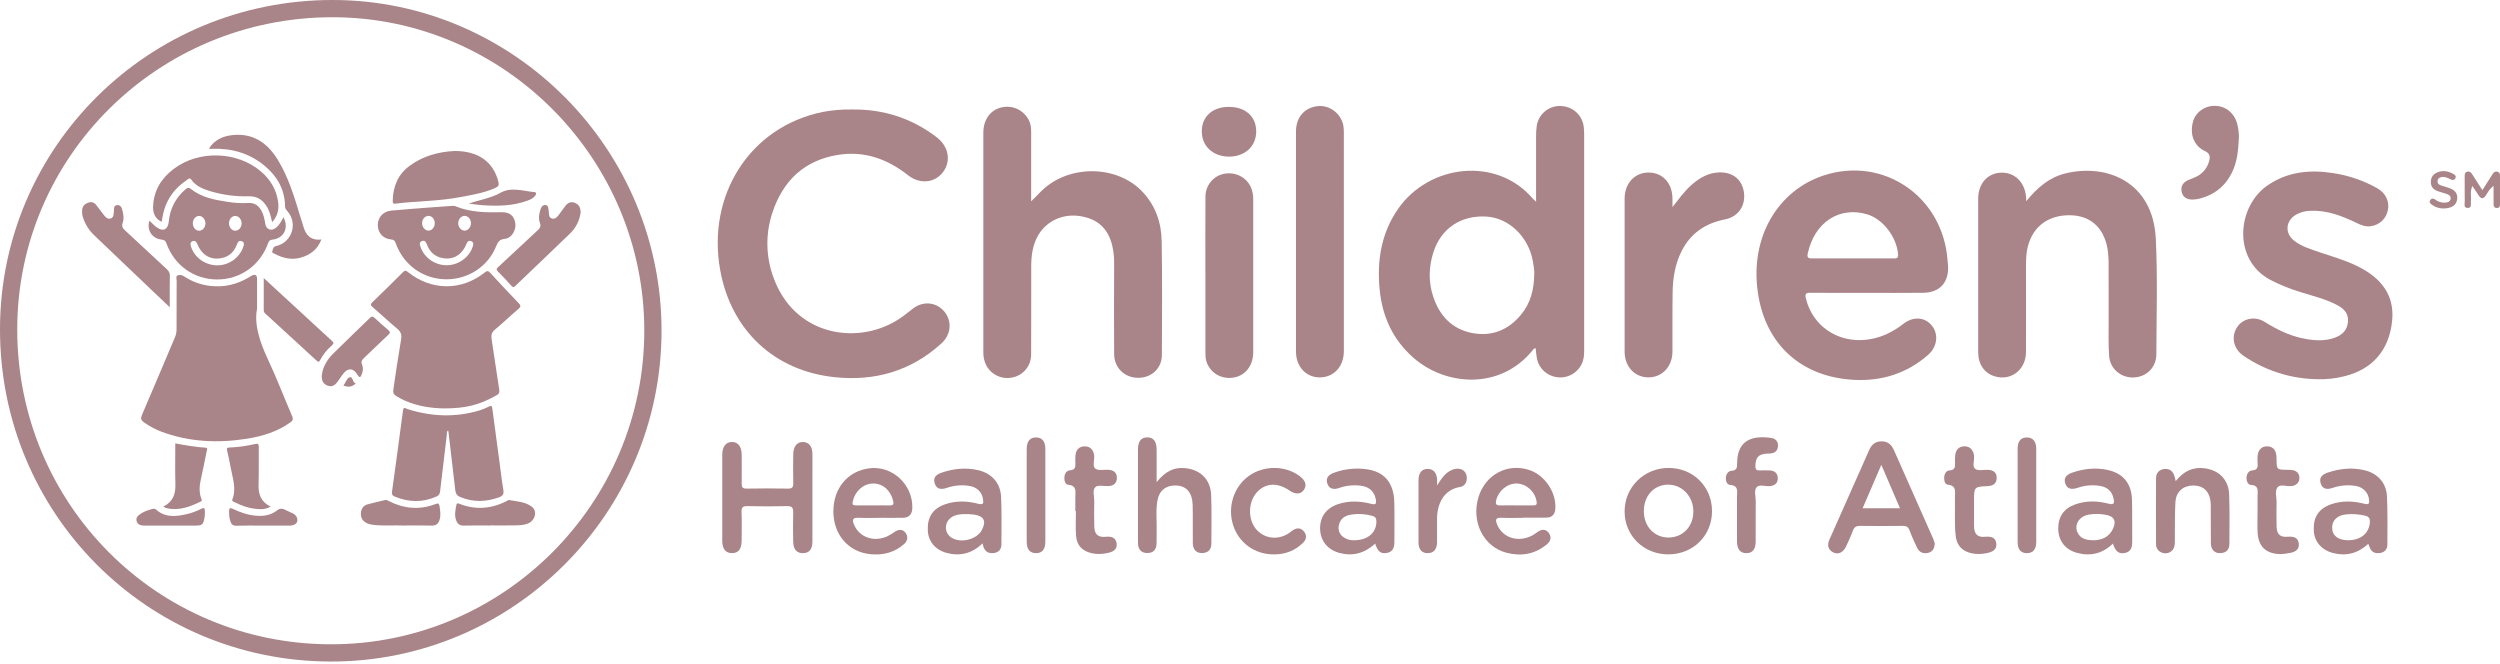 <svg width="290" height="77" viewBox="0 0 290 77" fill="none" xmlns="http://www.w3.org/2000/svg">
<g clip-path="url(#clip0_26_2599)">
<path d="M75.738 38.39C75.716 59.015 58.916 75.786 38.334 75.738C17.595 75.692 0.965 58.955 1 38.154C1.035 17.576 17.836 0.969 38.63 1C59.04 1.031 75.761 17.869 75.738 38.39Z" stroke="#A98488" stroke-width="2"/>
<path d="M29.817 35.822C29.817 34.37 29.817 33.363 29.817 32.355C29.817 31.915 29.636 31.791 29.229 31.956C29.1 32.021 28.977 32.095 28.86 32.178C27.491 32.997 26.022 33.349 24.427 33.169C23.334 33.053 22.285 32.675 21.369 32.067C21.121 31.903 20.848 31.844 20.606 31.948C20.363 32.053 20.492 32.336 20.491 32.536C20.479 34.424 20.475 36.312 20.48 38.2C20.482 38.521 20.418 38.84 20.291 39.135C19.015 42.139 17.753 45.15 16.461 48.148C16.291 48.543 16.36 48.754 16.695 48.989C17.325 49.437 18.009 49.803 18.731 50.078C21.962 51.275 25.288 51.429 28.657 50.889C30.458 50.601 32.186 50.074 33.697 48.984C33.979 48.78 34.03 48.608 33.889 48.28C32.941 46.072 32.081 43.822 31.062 41.649C30.123 39.642 29.463 37.618 29.817 35.822Z" fill="#A98488"/>
<path d="M51.447 47.377C54.074 47.377 55.603 46.971 57.591 45.86C57.888 45.694 57.961 45.533 57.91 45.187C57.597 43.237 57.332 41.279 57.026 39.327C56.952 38.857 57.046 38.534 57.432 38.214C58.359 37.446 59.227 36.607 60.145 35.827C60.446 35.571 60.42 35.432 60.164 35.167C59.056 34.015 57.965 32.843 56.879 31.668C56.667 31.439 56.539 31.358 56.241 31.598C53.533 33.761 50.041 33.74 47.318 31.558C47.099 31.383 46.98 31.337 46.759 31.558C45.578 32.742 44.386 33.913 43.182 35.071C42.947 35.297 42.989 35.413 43.212 35.607C44.176 36.444 45.104 37.323 46.085 38.135C46.517 38.492 46.618 38.846 46.526 39.381C46.218 41.186 45.952 42.999 45.681 44.81C45.546 45.714 45.558 45.717 46.373 46.178C46.545 46.275 46.723 46.361 46.902 46.442C48.448 47.147 50.097 47.346 51.447 47.377Z" fill="#A98488"/>
<path d="M51.976 49.94C51.996 49.988 52.011 50.038 52.022 50.089C52.287 52.335 52.557 54.581 52.81 56.829C52.855 57.239 52.989 57.495 53.408 57.664C54.9 58.269 56.373 58.233 57.87 57.695C58.322 57.536 58.471 57.313 58.388 56.827C58.213 55.82 58.102 54.801 57.965 53.787C57.678 51.653 57.385 49.519 57.108 47.383C57.069 47.072 56.975 47.031 56.703 47.165C56.368 47.338 56.019 47.483 55.66 47.598C52.84 48.453 50.034 48.333 47.242 47.446C47.045 47.383 46.811 47.127 46.746 47.625C46.341 50.758 45.908 53.888 45.476 57.017C45.436 57.308 45.493 57.481 45.783 57.601C47.405 58.271 49.019 58.32 50.639 57.592C50.901 57.474 51.014 57.303 51.047 57.026C51.302 54.832 51.562 52.639 51.828 50.448C51.848 50.279 51.786 50.083 51.976 49.94Z" fill="#A98488"/>
<path d="M52.717 17.515C50.931 17.605 49.126 18.062 47.55 19.209C46.162 20.217 45.589 21.628 45.555 23.303C45.551 23.556 45.612 23.658 45.886 23.622C48.359 23.309 50.868 23.348 53.326 22.876C54.733 22.606 56.154 22.393 57.475 21.791C57.804 21.64 57.914 21.471 57.818 21.094C57.227 18.771 55.491 17.507 52.717 17.515Z" fill="#A98488"/>
<path d="M31.566 25.774C32.216 25.051 32.376 24.289 32.265 23.453C32.074 22.016 31.383 20.849 30.296 19.913C27.528 17.529 23.063 17.386 20.15 19.593C18.687 20.703 17.805 22.148 17.756 24.027C17.733 24.857 18.151 25.509 18.777 25.719C18.985 23.665 19.931 22.047 21.655 20.903C21.802 20.805 21.974 20.539 22.191 20.843C22.726 21.584 23.519 21.913 24.352 22.167C25.815 22.61 27.341 22.813 28.869 22.768C29.805 22.744 30.436 23.168 30.918 23.911C31.265 24.445 31.408 25.057 31.566 25.774Z" fill="#A98488"/>
<path d="M19.692 35.643C19.692 34.341 19.677 33.173 19.701 32.005C19.707 31.663 19.59 31.446 19.347 31.221C17.734 29.736 16.138 28.232 14.524 26.746C14.236 26.481 14.075 26.258 14.235 25.829C14.385 25.43 14.334 24.975 14.235 24.552C14.155 24.198 14.058 23.768 13.613 23.791C13.134 23.815 13.237 24.27 13.205 24.595C13.174 24.901 13.182 25.246 12.816 25.348C12.47 25.444 12.245 25.196 12.052 24.949C11.742 24.555 11.454 24.141 11.136 23.752C10.879 23.432 10.542 23.383 10.164 23.534C9.799 23.68 9.568 23.933 9.533 24.333C9.503 24.619 9.531 24.909 9.613 25.185C9.873 26.012 10.344 26.756 10.98 27.343C13.165 29.429 15.35 31.513 17.537 33.596C18.223 34.249 18.911 34.904 19.692 35.643Z" fill="#A98488"/>
<path d="M24.252 17.204C24.391 17.319 24.519 17.264 24.635 17.26C26.893 17.187 28.944 17.776 30.694 19.229C32.156 20.443 33.038 21.982 33.066 23.928C33.07 24.201 33.213 24.348 33.364 24.525C33.631 24.836 33.817 25.209 33.904 25.609C33.992 26.01 33.978 26.427 33.864 26.821C33.749 27.215 33.539 27.574 33.251 27.866C32.963 28.158 32.607 28.374 32.214 28.494C32.129 28.52 32.039 28.532 31.954 28.561C31.665 28.66 31.649 28.952 31.583 29.172C31.53 29.349 31.779 29.395 31.912 29.465C32.85 29.957 33.834 30.18 34.876 29.886C35.975 29.576 36.82 28.957 37.283 27.782C36.011 27.924 35.448 27.24 35.165 26.185C35.056 25.769 34.901 25.366 34.779 24.953C34.133 22.784 33.463 20.617 32.298 18.66C31.133 16.703 29.497 15.438 27.058 15.661C25.906 15.765 24.92 16.194 24.252 17.204Z" fill="#A98488"/>
<path d="M67.354 24.621C67.341 24.096 67.168 23.735 66.709 23.541C66.23 23.34 65.87 23.514 65.579 23.891C65.306 24.246 65.055 24.621 64.781 24.975C64.589 25.222 64.354 25.45 64.007 25.339C63.696 25.24 63.688 24.94 63.667 24.667C63.659 24.559 63.644 24.452 63.631 24.348C63.601 24.096 63.591 23.798 63.259 23.783C62.952 23.771 62.791 23.999 62.7 24.279C62.532 24.805 62.441 25.35 62.633 25.867C62.785 26.277 62.624 26.48 62.351 26.732C60.831 28.133 59.328 29.553 57.811 30.958C57.609 31.145 57.522 31.257 57.765 31.497C58.302 32.027 58.81 32.586 59.315 33.148C59.484 33.334 59.583 33.354 59.777 33.166C61.89 31.136 64.027 29.129 66.124 27.084C66.81 26.432 67.245 25.561 67.354 24.621Z" fill="#A98488"/>
<path d="M30.593 32.256C30.593 33.591 30.593 34.79 30.593 35.989C30.593 36.173 30.678 36.285 30.802 36.399C32.778 38.208 34.752 40.018 36.723 41.828C36.883 41.973 36.985 42.056 37.115 41.798C37.467 41.127 37.946 40.531 38.524 40.042C38.739 39.853 38.721 39.73 38.511 39.543C37.774 38.885 37.054 38.208 36.327 37.538C34.448 35.812 32.574 34.083 30.593 32.256Z" fill="#A98488"/>
<path d="M37.327 43.54C37.294 44.192 37.506 44.532 37.982 44.724C38.5 44.932 38.844 44.696 39.134 44.306C39.327 44.047 39.513 43.783 39.693 43.516C40.291 42.629 40.97 42.623 41.512 43.532C41.722 43.883 41.825 43.724 41.929 43.502C42.112 43.114 42.158 42.688 41.997 42.297C41.848 41.935 41.991 41.745 42.232 41.519C43.174 40.633 44.091 39.722 45.039 38.843C45.295 38.604 45.278 38.482 45.022 38.268C44.483 37.823 43.96 37.358 43.451 36.874C43.224 36.657 43.092 36.699 42.887 36.899C41.463 38.293 40.015 39.662 38.601 41.068C37.906 41.764 37.433 42.607 37.327 43.54Z" fill="#A98488"/>
<path d="M31.377 58.764C30.312 58.237 29.96 57.381 29.994 56.27C30.039 54.797 30.003 53.323 30.017 51.848C30.017 51.546 29.957 51.417 29.625 51.497C28.63 51.734 27.614 51.874 26.592 51.913C26.292 51.925 26.292 52.043 26.349 52.282C26.497 52.911 26.635 53.543 26.748 54.178C26.965 55.421 27.461 56.654 26.953 57.931C26.873 58.14 27.046 58.17 27.165 58.233C27.922 58.614 28.711 58.919 29.558 59.014C30.149 59.084 30.765 59.14 31.377 58.764Z" fill="#A98488"/>
<path d="M18.953 58.761C19.017 58.807 19.084 58.849 19.153 58.887C19.219 58.915 19.287 58.936 19.357 58.951C20.777 59.27 22.04 58.783 23.28 58.181C23.486 58.081 23.382 57.933 23.34 57.816C23.076 57.077 23.133 56.34 23.3 55.591C23.539 54.524 23.755 53.453 23.964 52.38C23.994 52.226 24.169 51.945 23.818 51.927C22.654 51.865 21.511 51.656 20.334 51.431C20.334 53.05 20.302 54.63 20.346 56.206C20.376 57.33 20.053 58.217 18.953 58.761Z" fill="#A98488"/>
<path d="M56.871 60.96V60.949C57.84 60.949 58.81 60.962 59.78 60.944C60.315 60.933 60.859 60.917 61.358 60.672C62.102 60.305 62.334 59.278 61.707 58.791C60.936 58.193 59.941 58.172 59.015 57.998C58.988 57.993 58.953 58.028 58.921 58.045C57.096 59.023 55.215 59.204 53.271 58.434C53.117 58.373 52.987 58.341 52.946 58.549C52.828 59.148 52.691 59.75 52.915 60.354C53.066 60.759 53.314 60.984 53.8 60.969C54.823 60.937 55.85 60.96 56.871 60.96Z" fill="#A98488"/>
<path d="M46.77 60.96C48.012 60.96 49.054 60.938 50.095 60.969C50.608 60.984 50.854 60.729 50.991 60.298C51.15 59.785 51.071 59.274 50.991 58.755C50.937 58.436 50.875 58.33 50.52 58.468C48.651 59.192 46.83 59.01 45.064 58.104C44.938 58.04 44.829 57.962 44.665 58.004C43.989 58.177 43.302 58.314 42.631 58.506C42.179 58.634 41.926 58.97 41.871 59.45C41.782 60.225 42.263 60.745 43.207 60.87C44.456 61.036 45.716 60.909 46.77 60.96Z" fill="#A98488"/>
<path d="M30.422 60.97C31.481 60.97 32.54 60.978 33.599 60.97C34.186 60.964 34.536 60.687 34.494 60.269C34.442 59.76 34.027 59.55 33.632 59.399C33.175 59.226 32.686 58.771 32.196 59.167C31.449 59.766 30.624 59.897 29.722 59.826C28.759 59.746 27.864 59.441 27.009 59.028C26.655 58.858 26.579 58.959 26.576 59.306C26.576 59.722 26.595 60.127 26.743 60.523C26.863 60.842 27.035 60.996 27.413 60.985C28.411 60.95 29.416 60.97 30.422 60.97Z" fill="#A98488"/>
<path d="M19.862 60.97H22.555C23.467 60.97 23.575 60.891 23.734 59.989C23.766 59.74 23.775 59.489 23.762 59.239C23.762 58.947 23.659 58.861 23.363 59.011C22.838 59.285 22.281 59.493 21.706 59.631C20.437 59.924 19.179 60.081 18.094 59.105C17.946 58.972 17.793 59.006 17.641 59.048C17.209 59.169 16.781 59.304 16.398 59.546C16.072 59.753 15.731 59.988 15.845 60.432C15.964 60.895 16.373 60.97 16.791 60.97L19.862 60.97Z" fill="#A98488"/>
<path d="M54.381 23.617C54.91 23.68 55.436 23.767 55.966 23.802C57.727 23.92 59.477 23.899 61.165 23.282C61.5 23.16 61.834 23.015 62.067 22.723C62.209 22.546 62.277 22.306 61.98 22.282C60.636 22.167 59.276 21.627 57.955 22.417C57.651 22.599 57.305 22.715 56.971 22.838C56.133 23.147 55.254 23.302 54.381 23.617Z" fill="#A98488"/>
<path d="M39.841 44.741C40.505 44.933 40.793 44.885 41.277 44.488C40.856 44.387 40.984 43.629 40.526 43.776C40.24 43.868 40.083 44.378 39.841 44.741Z" fill="#A98488"/>
<path d="M32.883 25.201C33.541 26.439 32.917 27.665 31.601 27.798C31.288 27.83 31.193 27.948 31.098 28.213C30.182 30.785 27.86 32.427 25.181 32.418C22.501 32.409 20.223 30.787 19.309 28.232C19.203 27.937 19.084 27.833 18.757 27.794C17.627 27.674 17.002 26.694 17.329 25.596C17.619 25.864 17.877 26.151 18.183 26.374C18.921 26.911 19.487 26.629 19.575 25.715C19.722 24.198 20.373 22.939 21.536 21.945C21.756 21.756 21.892 21.722 22.156 21.93C23.4 22.914 24.906 23.19 26.421 23.417C27.202 23.545 27.994 23.589 28.785 23.548C29.54 23.497 30.008 23.858 30.342 24.474C30.595 24.939 30.688 25.449 30.772 25.965C30.881 26.635 31.483 26.852 32.015 26.425C32.399 26.115 32.63 25.686 32.883 25.201ZM25.222 30.779C25.882 30.774 26.524 30.566 27.061 30.183C27.598 29.799 28.004 29.26 28.224 28.637C28.323 28.348 28.359 28.087 28.02 27.972C27.701 27.865 27.58 28.104 27.485 28.358C27.086 29.413 26.308 29.968 25.19 29.997C24.162 30.024 23.346 29.415 22.906 28.345C22.8 28.09 22.666 27.866 22.36 27.968C22.012 28.086 22.075 28.368 22.164 28.641C22.581 29.903 23.844 30.788 25.226 30.779H25.222ZM23.834 25.895C23.828 25.438 23.49 25.049 23.097 25.047C22.685 25.047 22.349 25.457 22.366 25.945C22.382 26.409 22.725 26.781 23.12 26.765C23.516 26.749 23.843 26.351 23.837 25.895H23.834ZM28.026 25.909C28.026 25.446 27.707 25.059 27.308 25.048C26.909 25.037 26.576 25.41 26.564 25.877C26.553 26.368 26.889 26.774 27.303 26.765C27.704 26.761 28.028 26.372 28.03 25.909H28.026Z" fill="#A98488"/>
<path d="M51.773 32.4C49.117 32.393 46.804 30.752 45.905 28.213C45.804 27.926 45.702 27.799 45.365 27.775C44.435 27.705 43.819 26.995 43.827 26.091C43.835 25.187 44.465 24.511 45.405 24.427C46.835 24.299 48.267 24.188 49.698 24.079C50.538 24.014 51.38 23.957 52.222 23.898C52.434 23.883 52.643 23.85 52.861 23.937C54.566 24.629 56.357 24.664 58.157 24.618C59.123 24.592 59.649 25.017 59.779 25.925C59.89 26.701 59.345 27.627 58.56 27.704C57.907 27.768 57.742 28.104 57.534 28.609C56.587 30.923 54.303 32.406 51.773 32.4ZM51.82 30.769C53.162 30.763 54.428 29.867 54.827 28.634C54.911 28.372 54.99 28.076 54.629 27.964C54.318 27.865 54.194 28.081 54.088 28.341C53.659 29.398 52.811 30.024 51.798 29.988C50.681 29.949 49.903 29.397 49.511 28.337C49.404 28.05 49.251 27.832 48.923 27.974C48.623 28.104 48.683 28.361 48.772 28.62C49.201 29.894 50.441 30.773 51.82 30.769ZM54.631 25.898C54.631 25.434 54.312 25.052 53.913 25.041C53.495 25.029 53.141 25.44 53.153 25.919C53.163 26.367 53.517 26.763 53.904 26.758C54.29 26.752 54.628 26.361 54.631 25.898ZM49.694 25.042C49.29 25.047 48.967 25.422 48.964 25.887C48.964 26.366 49.328 26.776 49.736 26.753C50.128 26.73 50.439 26.336 50.431 25.875C50.423 25.413 50.098 25.035 49.694 25.042Z" fill="#A98488"/>
</g>
<g clip-path="url(#clip1_26_2599)">
<path d="M178.187 23.406C178.187 20.776 178.187 18.334 178.187 15.89C178.179 15.478 178.201 15.066 178.254 14.658C178.344 13.982 178.681 13.365 179.199 12.928C179.716 12.491 180.377 12.266 181.051 12.296C182.487 12.356 183.582 13.378 183.726 14.808C183.755 15.109 183.763 15.413 183.763 15.715C183.763 23.918 183.763 32.122 183.763 40.325C183.763 40.848 183.775 41.373 183.614 41.879C183.423 42.458 183.049 42.957 182.55 43.3C182.051 43.644 181.454 43.812 180.851 43.779C179.541 43.692 178.505 42.8 178.273 41.534C178.205 41.161 178.182 40.779 178.139 40.406C177.91 40.383 177.844 40.562 177.747 40.679C173.97 45.266 167.719 44.757 164 41.535C161.602 39.456 160.359 36.766 160.046 33.641C159.708 30.267 160.208 27.056 162.193 24.207C165.765 19.083 173.579 18.102 177.802 23.039C177.87 23.117 177.954 23.185 178.187 23.406ZM177.975 31.74C178.003 31.383 177.906 30.813 177.801 30.244C177.287 27.449 175.019 25.283 172.447 25.123C169.461 24.937 167.14 26.494 166.257 29.312C165.732 30.983 165.693 32.685 166.234 34.353C166.96 36.604 168.422 38.182 170.778 38.633C173.049 39.067 174.974 38.286 176.453 36.486C177.524 35.184 177.955 33.644 177.975 31.742V31.74Z" fill="#A98488"/>
<path d="M98.807 12.701C102.442 12.651 105.729 13.69 108.639 15.906C110.041 16.975 110.358 18.676 109.395 19.956C108.432 21.236 106.692 21.404 105.329 20.323C102.921 18.422 100.238 17.473 97.18 17.97C93.348 18.596 90.878 20.897 89.634 24.559C88.783 27.028 88.811 29.72 89.715 32.17C92.076 38.764 99.031 40.043 103.812 37.298C104.547 36.876 105.209 36.346 105.875 35.819C107.06 34.88 108.6 35.024 109.531 36.132C110.461 37.24 110.345 38.793 109.211 39.828C105.679 43.054 101.468 44.241 96.817 43.753C89.826 43.021 84.8 38.325 83.539 31.313C81.995 22.732 86.885 14.724 95.475 12.979C96.574 12.774 97.69 12.681 98.807 12.701Z" fill="#A98488"/>
<path d="M119.614 23.356C120.124 22.842 120.48 22.47 120.851 22.112C124.017 19.055 129.589 19.122 132.541 22.26C134.042 23.856 134.719 25.836 134.753 27.972C134.831 32.374 134.802 36.777 134.778 41.188C134.77 42.738 133.568 43.836 132.01 43.828C130.452 43.819 129.252 42.667 129.241 41.077C129.217 37.608 129.227 34.139 129.241 30.67C129.256 29.926 129.18 29.183 129.014 28.459C128.518 26.45 127.266 25.344 125.193 25.055C123.212 24.78 121.345 25.674 120.396 27.348C119.765 28.462 119.624 29.685 119.622 30.934C119.615 34.32 119.63 37.707 119.612 41.093C119.621 41.719 119.414 42.328 119.028 42.817C118.642 43.306 118.099 43.644 117.493 43.774C116.905 43.915 116.287 43.859 115.733 43.614C115.179 43.369 114.719 42.948 114.423 42.415C114.171 41.925 114.049 41.377 114.067 40.825C114.067 32.347 114.067 23.869 114.067 15.39C114.067 13.825 114.944 12.689 116.284 12.437C116.93 12.307 117.602 12.412 118.18 12.731C118.759 13.051 119.208 13.565 119.45 14.185C119.606 14.584 119.612 14.99 119.613 15.408C119.613 17.721 119.613 20.034 119.613 22.347L119.614 23.356Z" fill="#A98488"/>
<path d="M216.643 33.97C214.435 33.97 212.228 33.987 210.021 33.962C209.439 33.954 209.352 34.106 209.496 34.671C210.525 38.682 214.737 40.558 218.794 38.782C219.515 38.454 220.194 38.039 220.816 37.547C221.958 36.674 223.291 36.774 224.095 37.772C224.898 38.77 224.735 40.218 223.663 41.162C221.214 43.307 218.323 44.219 215.13 44.066C209.002 43.769 204.769 40.007 203.905 33.883C202.986 27.37 206.345 22.073 211.517 20.362C218.435 18.074 225.335 22.764 225.907 30.111C225.924 30.331 225.953 30.55 225.969 30.769C226.104 32.725 225.047 33.935 223.104 33.963C220.95 33.993 218.797 33.969 216.643 33.97ZM214.859 29.974H217.225C218.015 29.974 218.804 29.974 219.593 29.974C219.933 29.974 220.221 30.014 220.175 29.476C220.007 27.507 218.442 25.413 216.588 24.861C213.384 23.908 210.477 25.759 209.692 29.432C209.589 29.912 209.813 29.981 210.208 29.977C211.758 29.965 213.31 29.974 214.859 29.974Z" fill="#A98488"/>
<path d="M235.048 23.34C236.331 21.759 237.71 20.584 239.558 20.125C244.321 18.942 249.75 21.034 250.074 27.707C250.289 32.157 250.156 36.626 250.136 41.087C250.129 42.637 248.991 43.732 247.496 43.786C246.033 43.839 244.763 42.785 244.658 41.282C244.56 39.911 244.608 38.53 244.605 37.153C244.598 35.033 244.612 32.913 244.597 30.794C244.611 30.134 244.568 29.474 244.468 28.821C244.02 26.375 242.478 25.018 240.179 24.969C237.626 24.914 235.816 26.254 235.219 28.629C235.036 29.363 235.016 30.096 235.016 30.842C235.016 34.175 235.033 37.507 235.016 40.839C235.002 42.918 233.249 44.237 231.358 43.644C230.181 43.278 229.472 42.255 229.47 40.87C229.463 36.326 229.463 31.782 229.47 27.238C229.47 25.833 229.463 24.426 229.47 23.024C229.482 21.303 230.538 20.102 232.089 20.031C233.662 19.959 234.872 21.105 235.02 22.826C235.028 22.929 235.031 23.039 235.048 23.34Z" fill="#A98488"/>
<path d="M268.82 43.987C265.754 43.947 262.767 42.998 260.23 41.257C259.104 40.494 258.787 39.116 259.467 38.012C260.126 36.939 261.545 36.618 262.703 37.34C264.104 38.215 265.558 38.939 267.179 39.261C268.389 39.506 269.611 39.608 270.809 39.184C271.656 38.884 272.261 38.35 272.361 37.367C272.462 36.384 271.917 35.817 271.151 35.411C269.82 34.693 268.354 34.352 266.928 33.904C265.702 33.538 264.512 33.058 263.373 32.472C258.929 30.118 259.502 23.924 263.044 21.499C265.351 19.922 267.901 19.665 270.561 20.067C272.398 20.333 274.17 20.938 275.79 21.853C276.742 22.393 277.193 23.395 276.999 24.351C276.791 25.384 276.043 26.092 274.99 26.243C274.394 26.328 273.873 26.106 273.35 25.854C271.668 25.044 269.949 24.374 268.035 24.453C267.433 24.457 266.842 24.616 266.317 24.914C265.116 25.636 265.018 27.058 266.122 27.922C266.999 28.607 268.058 28.914 269.087 29.267C270.505 29.746 271.949 30.155 273.306 30.802C276.392 32.269 277.768 34.382 277.489 37.199C277.154 40.58 275.244 42.824 271.976 43.638C270.946 43.904 269.883 44.021 268.82 43.987Z" fill="#A98488"/>
<path d="M194.005 24.023C194.724 23.117 195.363 22.201 196.21 21.456C197.157 20.626 198.198 20.011 199.5 19.997C201.073 19.978 202.13 20.882 202.306 22.396C202.481 23.91 201.613 25.156 200.083 25.453C197.834 25.898 196.112 27.043 195.06 29.14C194.317 30.621 194.052 32.218 194.026 33.852C193.987 36.164 194.014 38.478 194.004 40.791C194.004 42.523 192.794 43.792 191.192 43.775C189.62 43.758 188.458 42.522 188.455 40.796C188.444 34.877 188.444 28.956 188.455 23.035C188.455 21.262 189.638 20.01 191.237 20.015C192.866 20.015 193.994 21.25 194.006 23.032C194.008 23.368 194.005 23.696 194.005 24.023Z" fill="#A98488"/>
<path d="M155.887 28.015C155.887 32.254 155.887 36.493 155.887 40.733C155.887 42.501 154.745 43.752 153.132 43.778C151.519 43.803 150.335 42.541 150.334 40.785C150.329 32.275 150.329 23.765 150.334 15.257C150.334 13.617 151.302 12.494 152.832 12.312C154.172 12.156 155.496 13.101 155.813 14.479C155.872 14.802 155.896 15.13 155.884 15.457C155.888 19.644 155.889 23.829 155.887 28.015Z" fill="#A98488"/>
<path d="M139.826 31.999C139.826 28.942 139.811 25.885 139.833 22.827C139.829 22.216 140.03 21.622 140.404 21.141C140.777 20.661 141.301 20.323 141.889 20.182C143.188 19.882 144.489 20.473 145.062 21.635C145.283 22.112 145.39 22.635 145.375 23.161C145.375 29.053 145.375 34.944 145.375 40.835C145.375 42.425 144.452 43.583 143.076 43.802C141.678 44.025 140.407 43.275 139.96 41.979C139.822 41.576 139.83 41.166 139.829 40.756C139.829 37.838 139.829 34.92 139.829 32.001L139.826 31.999Z" fill="#A98488"/>
<path d="M94.24 57.782C94.24 59.461 94.24 61.14 94.24 62.82C94.24 63.718 93.877 64.152 93.151 64.165C92.425 64.179 92.031 63.731 92.013 62.859C91.99 61.73 91.981 60.601 92.013 59.473C92.029 58.919 91.891 58.695 91.295 58.711C89.771 58.752 88.244 58.744 86.718 58.711C86.203 58.701 85.993 58.824 86.02 59.391C86.065 60.492 86.037 61.592 86.032 62.693C86.026 63.7 85.654 64.174 84.892 64.16C84.166 64.147 83.785 63.677 83.782 62.737C83.776 59.406 83.776 56.075 83.782 52.744C83.782 51.794 84.229 51.248 84.946 51.269C85.626 51.29 86.026 51.82 86.035 52.736C86.042 53.837 86.051 54.938 86.035 56.038C86.026 56.465 86.094 56.687 86.602 56.678C88.209 56.647 89.818 56.651 91.424 56.678C91.909 56.685 92.029 56.493 92.019 56.047C91.997 54.917 91.997 53.789 92.019 52.66C92.035 51.754 92.483 51.244 93.18 51.274C93.845 51.301 94.237 51.8 94.241 52.662C94.245 54.368 94.24 56.075 94.24 57.782Z" fill="#A98488"/>
<path d="M224.432 63.027C224.407 63.638 224.167 63.995 223.699 64.12C223.141 64.269 222.657 64.1 222.392 63.554C222.072 62.889 221.762 62.209 221.507 61.52C221.355 61.112 221.134 60.997 220.723 61.002C219.063 61.023 217.402 61.025 215.741 61.002C215.323 61.002 215.102 61.133 214.952 61.523C214.71 62.162 214.426 62.788 214.134 63.408C213.801 64.111 213.184 64.38 212.615 64.058C211.999 63.709 211.956 63.173 212.225 62.568C213.757 59.112 215.292 55.656 216.83 52.198C217.111 51.562 217.543 51.196 218.269 51.196C218.995 51.196 219.416 51.586 219.696 52.218C221.215 55.651 222.737 59.083 224.26 62.514C224.328 62.682 224.385 62.853 224.432 63.027ZM218.234 53.92L216.064 58.958H220.401L218.234 53.92Z" fill="#A98488"/>
<path d="M134.17 55.934C135.16 54.67 136.239 54.139 137.6 54.316C139.33 54.542 140.429 55.672 140.494 57.443C140.564 59.312 140.526 61.184 140.518 63.053C140.518 63.739 140.155 64.133 139.465 64.154C138.797 64.18 138.376 63.76 138.366 63.013C138.347 61.556 138.382 60.097 138.35 58.639C138.318 57.125 137.625 56.337 136.378 56.316C135.239 56.294 134.466 56.904 134.262 58.064C134.047 59.287 134.212 60.534 134.173 61.77C134.158 62.209 134.18 62.65 134.161 63.089C134.129 63.781 133.752 64.16 133.072 64.153C132.392 64.145 132.032 63.738 132.01 63.052C131.992 62.53 132.01 62.007 132.004 61.485C132.004 58.376 132.004 55.267 132.004 52.159C132.004 51.199 132.367 50.734 133.087 50.736C133.806 50.737 134.164 51.195 134.169 52.159C134.175 53.343 134.17 54.518 134.17 55.934Z" fill="#A98488"/>
<path d="M198.594 59.293C198.594 62.138 196.397 64.307 193.513 64.307C190.676 64.307 188.467 62.146 188.454 59.356C188.442 56.543 190.671 54.308 193.513 54.281C196.382 54.254 198.594 56.439 198.594 59.293ZM193.583 62.35C195.241 62.338 196.447 61.041 196.429 59.293C196.411 57.546 195.098 56.19 193.459 56.22C191.819 56.251 190.657 57.558 190.687 59.348C190.706 61.104 191.926 62.368 193.583 62.355V62.35Z" fill="#A98488"/>
<path d="M159.524 63.063C158.277 64.187 156.917 64.553 155.38 64.142C153.998 63.775 153.162 62.728 153.132 61.362C153.1 59.961 153.842 58.934 155.232 58.475C156.514 58.053 157.811 58.124 159.094 58.453C159.578 58.575 159.673 58.44 159.604 57.989C159.466 57.099 158.918 56.521 158 56.367C157.11 56.221 156.197 56.302 155.346 56.603C154.713 56.821 154.164 56.74 153.956 56.049C153.761 55.401 154.171 55.047 154.757 54.832C155.965 54.39 157.261 54.253 158.534 54.434C160.59 54.711 161.679 56.023 161.738 58.234C161.777 59.773 161.746 61.313 161.749 62.853C161.749 63.527 161.556 64.056 160.801 64.155C160.147 64.242 159.808 63.961 159.524 63.063ZM157.084 62.67C158.68 62.67 159.693 61.762 159.661 60.459C159.653 60.092 159.526 59.927 159.177 59.835C158.36 59.61 157.505 59.565 156.669 59.703C155.986 59.825 155.449 60.192 155.306 60.941C155.245 61.197 155.264 61.467 155.36 61.713C155.457 61.958 155.626 62.168 155.844 62.312C156.206 62.569 156.643 62.695 157.084 62.67Z" fill="#A98488"/>
<path d="M245.097 63.057C243.887 64.236 242.462 64.563 240.872 64.115C239.572 63.748 238.79 62.721 238.756 61.406C238.719 59.979 239.384 58.988 240.722 58.512C241.999 58.057 243.309 58.091 244.594 58.428C245.298 58.613 245.27 58.295 245.174 57.836C244.995 56.98 244.449 56.508 243.61 56.368C242.746 56.222 241.859 56.295 241.03 56.58C240.379 56.8 239.791 56.799 239.561 56.049C239.341 55.337 239.838 55.007 240.434 54.807C241.752 54.364 243.096 54.218 244.459 54.507C246.254 54.886 247.242 56.062 247.307 57.916C247.358 59.512 247.316 61.111 247.334 62.708C247.342 63.388 247.272 64.001 246.462 64.15C245.77 64.275 245.387 63.962 245.097 63.057ZM242.941 62.67C243.736 62.634 244.568 62.363 245.044 61.462C245.568 60.465 245.262 59.852 244.174 59.7C243.529 59.589 242.87 59.591 242.226 59.707C241.148 59.932 240.574 60.898 241.002 61.785C241.359 62.528 242.051 62.673 242.941 62.67Z" fill="#A98488"/>
<path d="M176.694 60.07C175.848 60.07 175.001 60.099 174.154 60.061C173.455 60.029 173.452 60.324 173.67 60.854C174.294 62.371 176.057 62.954 177.676 62.149C177.942 62.015 178.18 61.825 178.433 61.659C178.888 61.372 179.338 61.373 179.663 61.825C180.009 62.301 179.882 62.772 179.446 63.135C178.057 64.293 176.465 64.561 174.758 64.12C172.085 63.429 170.644 60.544 171.497 57.689C172.292 55.045 174.885 53.667 177.434 54.534C179.223 55.145 180.543 57.127 180.418 59.014C180.375 59.672 180.036 60.033 179.385 60.045C178.486 60.061 177.586 60.045 176.687 60.045L176.694 60.07ZM175.913 58.624C176.565 58.624 177.218 58.617 177.87 58.624C178.183 58.624 178.304 58.541 178.25 58.191C178.075 57.048 177.089 56.125 175.961 56.088C174.858 56.053 173.804 56.929 173.551 58.056C173.449 58.513 173.606 58.643 174.035 58.628C174.661 58.611 175.287 58.624 175.913 58.624Z" fill="#A98488"/>
<path d="M102.049 60.071C101.231 60.071 100.412 60.103 99.597 60.061C98.861 60.025 98.837 60.325 99.083 60.895C99.696 62.316 101.326 62.907 102.889 62.232C103.206 62.076 103.51 61.894 103.797 61.686C104.245 61.393 104.697 61.357 105.035 61.799C105.372 62.24 105.294 62.742 104.863 63.12C103.723 64.121 102.371 64.44 100.903 64.278C98.389 64.005 96.685 61.992 96.671 59.358C96.662 56.638 98.332 54.632 100.866 54.32C103.501 53.996 105.885 56.198 105.832 58.903C105.818 59.628 105.48 60.05 104.743 60.065C103.844 60.082 102.945 60.065 102.047 60.065L102.049 60.071ZM101.251 58.628C101.903 58.628 102.554 58.612 103.204 58.628C103.625 58.641 103.698 58.506 103.602 58.092C103.319 56.88 102.393 56.065 101.257 56.088C100.138 56.111 99.187 56.976 98.924 58.144C98.835 58.536 98.936 58.633 99.298 58.626C99.951 58.617 100.6 58.624 101.251 58.624V58.628Z" fill="#A98488"/>
<path d="M113.985 63.027C112.749 64.212 111.382 64.544 109.843 64.145C108.506 63.798 107.68 62.811 107.624 61.533C107.556 59.993 108.205 58.997 109.613 58.505C110.89 58.056 112.196 58.105 113.473 58.437C114.132 58.607 114.09 58.309 114.026 57.875C113.913 57.101 113.34 56.522 112.499 56.376C111.608 56.222 110.693 56.296 109.838 56.591C109.225 56.797 108.667 56.802 108.43 56.09C108.193 55.379 108.629 55.034 109.241 54.825C110.638 54.349 112.058 54.207 113.498 54.548C115.041 54.915 116.047 56.023 116.123 57.618C116.211 59.452 116.166 61.301 116.164 63.144C116.164 63.716 115.852 64.078 115.288 64.153C114.523 64.249 114.112 63.856 113.985 63.027ZM112.243 59.636C111.359 59.614 110.876 59.702 110.474 59.939C109.54 60.489 109.465 61.733 110.329 62.337C111.36 63.057 113.259 62.623 113.868 61.527C114.446 60.487 114.167 59.869 113.032 59.699C112.737 59.654 112.435 59.65 112.243 59.636Z" fill="#A98488"/>
<path d="M274.725 63.083C273.507 64.198 272.142 64.55 270.603 64.141C269.272 63.788 268.448 62.795 268.396 61.516C268.332 59.983 268.987 58.992 270.402 58.498C271.68 58.053 272.982 58.113 274.263 58.436C274.818 58.575 274.868 58.392 274.808 57.933C274.704 57.123 274.135 56.52 273.254 56.369C272.362 56.221 271.447 56.298 270.592 56.594C269.974 56.801 269.419 56.785 269.197 56.067C268.976 55.349 269.427 55.02 270.037 54.815C271.434 54.344 272.855 54.204 274.294 54.55C275.791 54.904 276.807 56.004 276.886 57.556C276.98 59.422 276.935 61.294 276.935 63.163C276.935 63.699 276.638 64.051 276.119 64.142C275.6 64.232 275.14 64.109 274.909 63.555C274.852 63.413 274.799 63.271 274.725 63.083ZM272.373 62.669C273.825 62.669 274.793 61.883 274.902 60.642C274.94 60.197 274.842 59.931 274.351 59.817C273.662 59.654 272.952 59.601 272.246 59.659C271.14 59.749 270.505 60.346 270.528 61.248C270.551 62.151 271.243 62.666 272.373 62.669Z" fill="#A98488"/>
<path d="M252.375 55.812C253.343 54.611 254.439 54.128 255.799 54.33C257.45 54.574 258.524 55.675 258.581 57.368C258.653 59.264 258.615 61.159 258.612 63.062C258.612 63.753 258.249 64.138 257.558 64.163C256.889 64.182 256.469 63.763 256.461 63.013C256.44 61.527 256.473 60.042 256.446 58.556C256.421 57.099 255.671 56.306 254.389 56.322C253.239 56.336 252.417 57.036 252.348 58.243C252.261 59.751 252.299 61.266 252.282 62.778C252.282 63.197 252.26 63.606 251.91 63.911C251.755 64.048 251.564 64.137 251.361 64.169C251.157 64.202 250.948 64.175 250.759 64.093C250.562 64.024 250.393 63.894 250.275 63.721C250.157 63.548 250.096 63.342 250.102 63.132C250.09 60.574 250.084 58.015 250.102 55.457C250.102 54.871 250.465 54.471 251.056 54.406C251.648 54.339 252.048 54.622 252.223 55.205C252.283 55.357 252.308 55.516 252.375 55.812Z" fill="#A98488"/>
<path d="M259.704 16.091C259.646 17.367 259.531 18.513 259.091 19.599C258.344 21.433 257.001 22.573 255.106 23.05C254.868 23.109 254.625 23.142 254.38 23.148C253.705 23.168 253.189 22.903 253.062 22.19C252.941 21.517 253.314 21.102 253.909 20.856C254.21 20.734 254.524 20.63 254.81 20.478C255.166 20.301 255.479 20.048 255.73 19.738C255.98 19.427 256.162 19.066 256.262 18.678C256.4 18.165 256.366 17.804 255.764 17.519C254.492 16.919 254.006 15.617 254.374 14.164C254.653 13.043 255.734 12.253 256.948 12.278C258.255 12.305 259.278 13.19 259.564 14.569C259.674 15.108 259.75 15.655 259.704 16.091Z" fill="#A98488"/>
<path d="M147.713 64.308C145.519 64.301 143.671 62.946 143.029 60.872C142.38 58.776 143.124 56.47 144.854 55.216C146.584 53.963 149.089 53.976 150.752 55.224C151.448 55.745 151.617 56.285 151.252 56.821C150.886 57.356 150.284 57.377 149.6 56.911C148.199 55.949 146.818 56.009 145.828 57.074C144.816 58.162 144.72 60.074 145.618 61.271C146.482 62.422 148.065 62.71 149.361 61.942C149.596 61.804 149.799 61.613 150.031 61.472C150.491 61.195 150.931 61.236 151.268 61.667C151.604 62.097 151.564 62.546 151.183 62.931C150.227 63.899 149.056 64.328 147.713 64.308Z" fill="#A98488"/>
<path d="M261.878 59.308C261.878 58.731 261.885 58.152 261.878 57.575C261.871 56.998 262.092 56.309 261.102 56.25C260.757 56.229 260.572 55.786 260.597 55.4C260.625 54.984 260.839 54.596 261.256 54.567C261.885 54.523 261.924 54.176 261.884 53.69C261.854 53.389 261.857 53.085 261.894 52.784C261.985 52.162 262.362 51.775 262.983 51.775C263.567 51.775 263.943 52.119 264.045 52.717C264.071 52.907 264.083 53.099 264.08 53.291C264.099 54.485 264.098 54.483 265.321 54.497C265.565 54.487 265.808 54.507 266.047 54.555C266.25 54.598 266.431 54.715 266.556 54.882C266.681 55.05 266.743 55.258 266.728 55.467C266.728 55.885 266.475 56.184 266.084 56.334C265.979 56.363 265.871 56.379 265.763 56.382C265.228 56.442 264.512 56.137 264.199 56.517C263.844 56.95 264.097 57.679 264.085 58.278C264.066 59.214 264.061 60.149 264.085 61.084C264.114 61.987 264.477 62.331 265.376 62.262C266.028 62.212 266.572 62.321 266.658 63.05C266.744 63.779 266.206 64.045 265.591 64.15C265.218 64.227 264.839 64.268 264.459 64.273C262.821 64.223 261.948 63.359 261.878 61.705C261.843 60.909 261.878 60.115 261.878 59.313V59.308Z" fill="#A98488"/>
<path d="M226.775 59.286C226.775 58.763 226.783 58.239 226.775 57.716C226.765 57.081 227.008 56.339 225.959 56.223C225.596 56.184 225.495 55.721 225.527 55.336C225.558 54.951 225.769 54.593 226.145 54.568C226.783 54.529 226.809 54.161 226.784 53.677C226.761 53.347 226.773 53.016 226.821 52.69C226.921 52.088 227.322 51.77 227.91 51.773C228.466 51.773 228.802 52.127 228.958 52.654C228.974 52.735 228.984 52.817 228.987 52.899C229.045 53.413 228.752 54.111 229.126 54.393C229.466 54.649 230.121 54.474 230.637 54.501C231.242 54.533 231.638 54.829 231.615 55.471C231.592 56.113 231.18 56.358 230.577 56.388C228.989 56.466 228.989 56.473 228.989 58.116C228.989 59.079 228.98 60.044 228.989 61.008C228.999 61.971 229.383 62.353 230.294 62.266C230.957 62.206 231.489 62.333 231.574 63.054C231.658 63.774 231.108 64.023 230.499 64.154C229.887 64.299 229.251 64.302 228.637 64.164C227.628 63.919 227.023 63.308 226.87 62.256C226.811 61.764 226.782 61.27 226.78 60.774C226.765 60.278 226.775 59.781 226.775 59.286Z" fill="#A98488"/>
<path d="M124.737 59.289C124.737 58.766 124.745 58.244 124.737 57.722C124.725 57.091 124.979 56.337 123.922 56.232C123.56 56.196 123.439 55.743 123.469 55.359C123.499 54.926 123.718 54.586 124.144 54.551C124.728 54.502 124.767 54.16 124.743 53.706C124.725 53.404 124.73 53.102 124.757 52.801C124.818 52.155 125.201 51.784 125.823 51.776C126.445 51.769 126.822 52.164 126.918 52.784C127 53.322 126.683 54.057 127.06 54.359C127.403 54.635 128.096 54.454 128.632 54.499C129.191 54.547 129.566 54.838 129.559 55.438C129.551 56.075 129.162 56.361 128.557 56.385C128.046 56.405 127.347 56.23 127.069 56.498C126.683 56.865 126.948 57.584 126.935 58.151C126.911 59.112 126.917 60.075 126.935 61.036C126.952 61.969 127.341 62.355 128.266 62.268C128.934 62.206 129.449 62.352 129.531 63.069C129.609 63.751 129.102 64.015 128.522 64.137C127.913 64.288 127.279 64.302 126.664 64.178C125.575 63.934 124.915 63.298 124.824 62.171C124.748 61.215 124.808 60.249 124.808 59.289H124.737Z" fill="#A98488"/>
<path d="M201.49 59.941C201.49 59.199 201.499 58.456 201.49 57.712C201.481 57.084 201.752 56.325 200.673 56.245C200.321 56.218 200.168 55.78 200.204 55.381C200.241 54.983 200.481 54.64 200.837 54.617C201.426 54.577 201.507 54.316 201.506 53.791C201.495 50.934 203.404 50.502 205.463 50.803C205.979 50.879 206.302 51.242 206.243 51.792C206.18 52.379 205.796 52.608 205.215 52.61C204.027 52.61 203.632 53.02 203.627 54.072C203.627 54.491 203.778 54.593 204.148 54.567C204.519 54.541 204.857 54.567 205.211 54.567C205.826 54.567 206.229 54.878 206.223 55.5C206.216 56.076 205.834 56.356 205.255 56.395C204.747 56.425 204.086 56.158 203.771 56.517C203.438 56.9 203.672 57.57 203.666 58.114C203.65 59.684 203.666 61.252 203.658 62.821C203.658 63.715 203.285 64.166 202.582 64.166C201.879 64.166 201.505 63.721 201.493 62.832C201.484 61.869 201.49 60.905 201.49 59.941Z" fill="#A98488"/>
<path d="M145.72 15.233C145.727 16.959 144.425 18.168 142.574 18.168C140.723 18.168 139.405 16.956 139.406 15.242C139.407 13.528 140.639 12.408 142.514 12.4C144.449 12.381 145.714 13.501 145.72 15.233Z" fill="#A98488"/>
<path d="M166.693 56.313C167.254 55.457 167.69 54.791 168.471 54.492C169.439 54.125 170.214 54.623 170.145 55.566C170.107 56.081 169.816 56.422 169.358 56.493C167.473 56.791 166.697 58.456 166.697 60.199C166.697 61.107 166.708 62.014 166.697 62.92C166.682 63.737 166.289 64.166 165.608 64.165C164.927 64.164 164.55 63.739 164.547 62.899C164.537 60.508 164.537 58.116 164.547 55.725C164.547 54.84 164.942 54.38 165.636 54.392C166.29 54.405 166.671 54.86 166.709 55.676C166.698 55.812 166.693 55.95 166.693 56.313Z" fill="#A98488"/>
<path d="M234.045 57.428C234.045 55.638 234.039 53.848 234.045 52.057C234.045 51.202 234.396 50.77 235.067 50.745C235.778 50.72 236.201 51.178 236.203 52.035C236.211 55.643 236.211 59.25 236.203 62.858C236.203 63.736 235.81 64.18 235.093 64.165C234.406 64.152 234.05 63.732 234.046 62.881C234.039 61.063 234.045 59.245 234.045 57.428Z" fill="#A98488"/>
<path d="M121.26 57.531C121.26 59.294 121.267 61.057 121.26 62.819C121.254 63.729 120.897 64.164 120.185 64.164C119.474 64.164 119.097 63.731 119.097 62.835C119.091 59.254 119.091 55.674 119.097 52.094C119.097 51.199 119.468 50.749 120.171 50.743C120.874 50.737 121.26 51.187 121.26 52.078C121.267 53.897 121.26 55.714 121.26 57.531Z" fill="#A98488"/>
<path d="M289.252 21.561C288.768 21.913 288.604 22.294 288.387 22.63C288.053 23.141 287.782 23.087 287.484 22.606C287.284 22.283 287.06 21.975 286.792 21.577C286.499 22.214 286.685 22.808 286.621 23.372C286.588 23.669 286.754 24.139 286.247 24.121C285.74 24.104 285.916 23.638 285.911 23.344C285.893 22.409 285.911 21.475 285.904 20.542C285.904 20.297 285.881 20.02 286.176 19.923C286.502 19.817 286.672 20.046 286.824 20.29C287.187 20.86 287.55 21.43 287.954 22.06C288.351 21.436 288.701 20.882 289.054 20.332C289.201 20.102 289.343 19.834 289.679 19.912C290.042 19.995 289.999 20.301 289.999 20.576C289.999 21.537 289.999 22.499 289.999 23.46C289.999 23.752 290.066 24.146 289.62 24.129C289.194 24.113 289.257 23.719 289.257 23.429C289.245 22.855 289.252 22.281 289.252 21.561Z" fill="#A98488"/>
<path d="M283.344 24.182C282.918 24.168 282.506 24.03 282.156 23.785C281.951 23.651 281.716 23.489 281.924 23.194C282.086 22.964 282.301 23.023 282.497 23.163C282.827 23.41 283.233 23.532 283.644 23.507C283.933 23.487 284.2 23.417 284.266 23.089C284.331 22.761 284.095 22.593 283.821 22.5C283.458 22.377 283.095 22.291 282.732 22.157C282.256 21.979 281.97 21.647 281.977 21.103C281.985 20.54 282.262 20.179 282.772 19.979C283.406 19.735 284.001 19.857 284.576 20.169C284.774 20.275 284.961 20.423 284.817 20.686C284.674 20.949 284.455 20.894 284.248 20.793C283.927 20.631 283.605 20.476 283.239 20.538C282.987 20.581 282.767 20.7 282.755 21.003C282.739 21.26 282.885 21.415 283.11 21.492C283.367 21.581 283.629 21.65 283.89 21.737C284.555 21.943 285.124 22.248 285.033 23.093C284.957 23.807 284.371 24.203 283.344 24.182Z" fill="#A98488"/>
</g>
<defs>
<clipPath id="clip0_26_2599">
<rect width="76.739" height="76.739" fill="white"/>
</clipPath>
<clipPath id="clip1_26_2599">
<rect width="206.744" height="52.047" fill="white" transform="translate(83.256 12.278)"/>
</clipPath>
</defs>
</svg>
